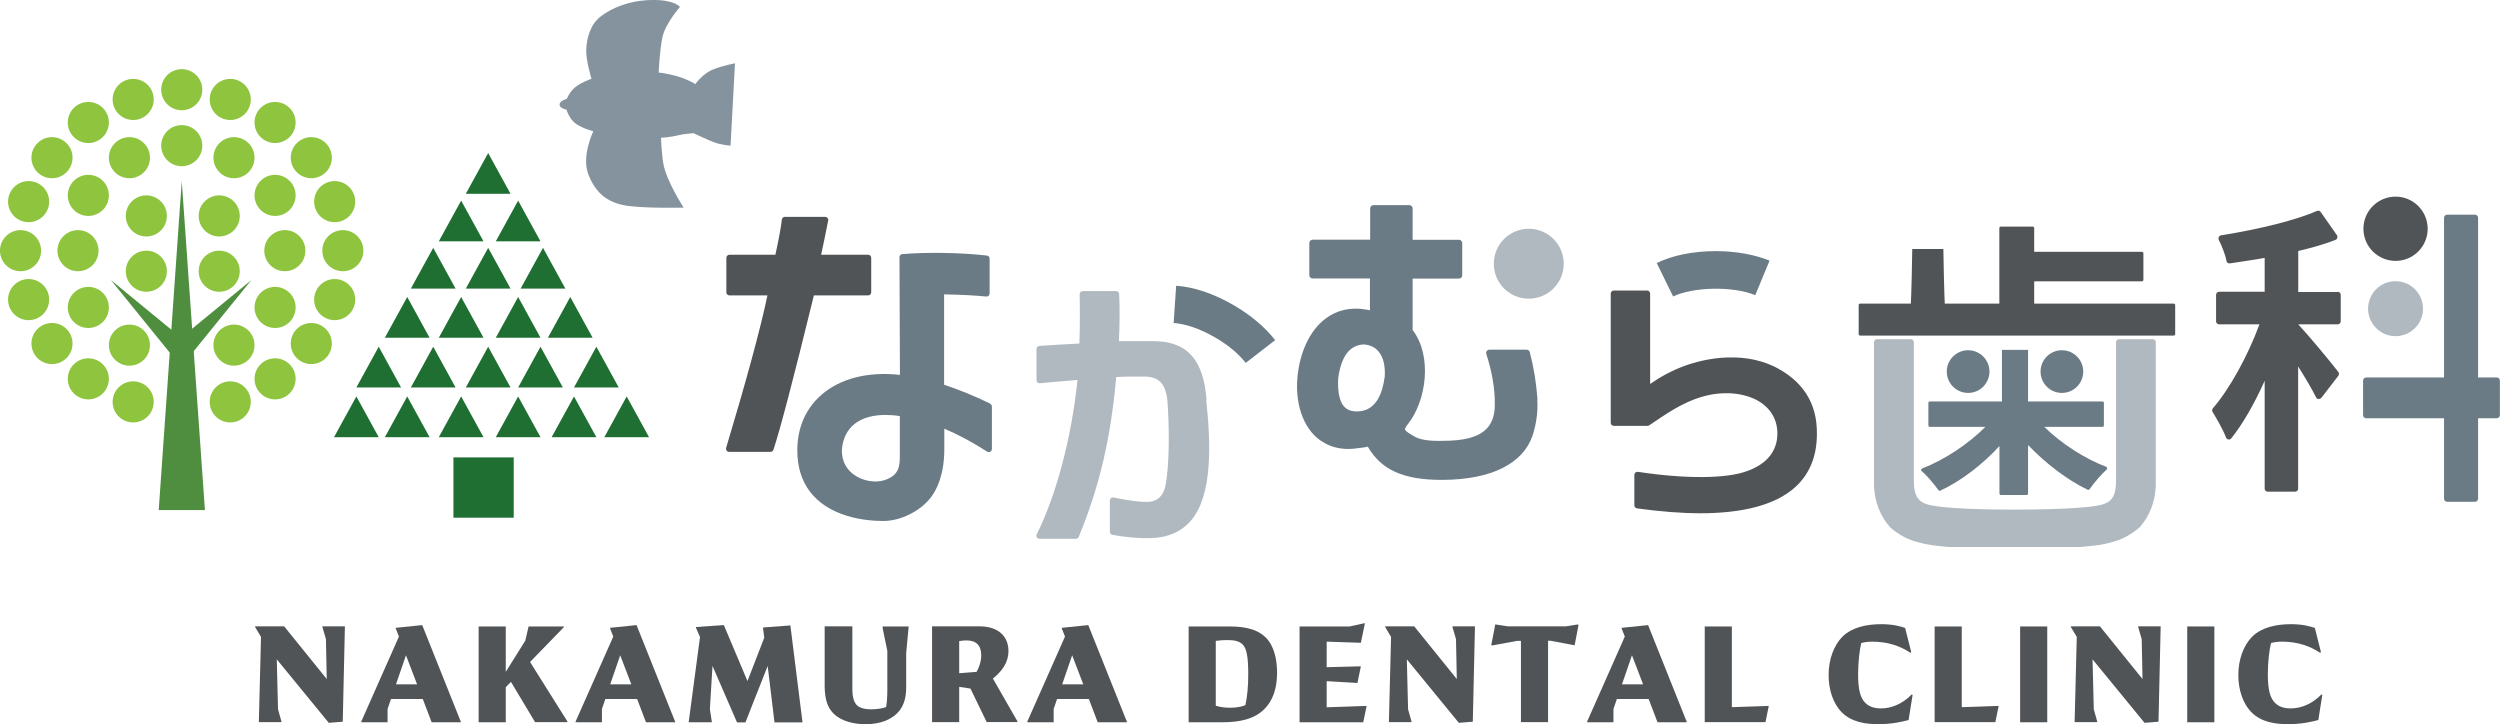 <?xml version="1.0" encoding="UTF-8"?><svg id="_レイヤー_2" xmlns="http://www.w3.org/2000/svg" viewBox="0 0 220.21 63.8"><defs><style>.cls-1{fill:#8ec43e;}.cls-2{fill:#84939d;}.cls-3{fill:#1f6e32;}.cls-4{fill:#6a7b86;}.cls-5{fill:#4e8e3e;}.cls-6{fill:#515457;}.cls-7{fill:#b0b9bf;}</style></defs><g id="_レイヤー_2-2"><path class="cls-6" d="M24.38,58.09l.11,4.39.3,1.07v.06h-1.99l.19-7.51-.52-.87v-.06h2.56l3.75,4.64-.07-3.51-.31-1.07v-.06h1.98l-.19,8.4-1.23.1-4.57-5.58Z"/><path class="cls-6" d="M34.13,63.62h-2.31v-.06l3.32-7.49-.28-.71v-.06l2.33-.24,3.42,8.56h-2.59l-.78-2.05h-2.8l-.3.88v1.17ZM35.76,57.72l-.88,2.56h1.86l-.98-2.56Z"/><path class="cls-6" d="M45.01,60.06l-.46.47v3.09h-2.39v-8.44h2.39v4l1.72-2.75.29-1.25h3.11v.06l-2.98,3.07,3.29,5.24v.06h-2.85l-2.13-3.56Z"/><path class="cls-6" d="M53.01,63.62h-2.31v-.06l3.32-7.49-.28-.71v-.06l2.33-.24,3.42,8.56h-2.59l-.78-2.05h-2.8l-.3.88v1.17ZM54.63,57.72l-.88,2.56h1.86l-.98-2.56Z"/><path class="cls-6" d="M62.71,63.62h-2.05l1-7.51-.36-.82v-.06l2.46-.17,2.08,4.93,1.48-3.82-.11-.84v-.06s2.41-.18,2.41-.18l1.07,8.54h-2.47l-.6-4.97-1.96,4.97h-.74l-2.16-4.97-.23,3.8.17,1.11v.06Z"/><path class="cls-6" d="M78.15,57.29l-.4-1.94v-.17h2.29l-.22,2.37v3.03c0,1.01-.28,1.74-.8,2.25-.52.52-1.41.96-2.78.96-.95,0-2.1-.22-2.82-.94-.56-.55-.78-1.35-.78-2.46v-5.22h2.44v5.5c0,.72.13,1.17.4,1.45.27.25.69.36,1.28.36.53,0,1.04-.1,1.29-.2.05-.23.11-.78.11-1.49v-3.5Z"/><path class="cls-6" d="M85.47,60.65l-.98-.15v3.11h-2.39v-8.44h4.17c1.71,0,2.56.92,2.56,2.18,0,.95-.52,1.74-1.37,2.42l2.16,3.77v.06h-2.71l-1.44-2.97ZM84.49,56.47v2.83l1.53-.12c.19-.31.41-.88.41-1.46,0-.9-.48-1.31-1.29-1.31-.19,0-.45.02-.65.06Z"/><path class="cls-6" d="M92.81,63.62h-2.32v-.06l3.32-7.49-.28-.71v-.06l2.33-.24,3.42,8.56h-2.59l-.78-2.05h-2.8l-.3.88v1.17ZM94.44,57.72l-.88,2.56h1.86l-.98-2.56Z"/><path class="cls-6" d="M104.7,55.18h3.57c1.46,0,2.51.27,3.21.96.78.77,1.01,2.01,1.01,3.12,0,1.44-.4,2.48-1.12,3.2-.86.86-2.12,1.16-3.7,1.16h-2.97v-8.44ZM109.7,62.11c.17-.76.25-1.69.25-2.71,0-1.55-.14-2.3-.51-2.65-.28-.27-.7-.37-1.31-.37-.31,0-.71.02-1.04.07v5.71c.35.12.82.18,1.27.18.57,0,1.05-.1,1.34-.23Z"/><path class="cls-6" d="M114.48,55.18h4.41l1.31-.29.02.04-.35,1.69-3.01-.1v2.25l3-.08v.05s-.29,1.42-.29,1.42l-2.71-.16v2.3l3.51-.12v.05l-.29,1.39h-5.61v-8.44Z"/><path class="cls-6" d="M123.92,58.09l.11,4.39.3,1.07v.06h-1.99l.19-7.51-.52-.87v-.06h2.56l3.75,4.64-.07-3.51-.31-1.07v-.06h1.98l-.19,8.4-1.23.1-4.57-5.58Z"/><path class="cls-6" d="M136.36,56.45v7.16h-2.39v-7.16h-.34l-2.22.41-.05-.06.35-1.8,1.11.17h5.12l1.06-.17.04.07-.34,1.77-2.12-.4h-.23Z"/><path class="cls-6" d="M142.12,63.62h-2.32v-.06l3.32-7.49-.28-.71v-.06l2.33-.24,3.42,8.56h-2.59l-.78-2.05h-2.8l-.3.88v1.17ZM143.75,57.72l-.88,2.56h1.86l-.98-2.56Z"/><path class="cls-6" d="M150.16,55.18h2.39v7.11l3.24-.11v.06s-.28,1.37-.28,1.37h-5.35v-8.44Z"/><path class="cls-6" d="M168.13,63.42c-.52.14-1.5.37-2.66.37s-2.39-.19-3.23-1.04c-.76-.75-1.17-1.98-1.17-3.28,0-1.4.47-2.64,1.23-3.4.81-.8,2.09-1.09,3.41-1.09,1.01,0,1.66.18,2.1.33l.54,2.13-.08.06c-.92-.62-2.04-.98-3.34-.98-.46,0-.8.07-.98.12-.14.53-.28,1.66-.28,2.77,0,1.29.18,2.06.64,2.51.35.35.84.48,1.37.48.93,0,1.9-.4,2.71-1.23l.08.04-.35,2.19Z"/><path class="cls-6" d="M170.41,55.18h2.39v7.11l3.24-.11v.06s-.28,1.37-.28,1.37h-5.35v-8.44Z"/><path class="cls-6" d="M177.94,55.18h2.39v8.44h-2.39v-8.44Z"/><path class="cls-6" d="M184.32,58.09l.11,4.39.3,1.07v.06h-1.99l.19-7.51-.52-.87v-.06h2.56l3.75,4.64-.07-3.51-.31-1.07v-.06h1.98l-.19,8.4-1.23.1-4.57-5.58Z"/><path class="cls-6" d="M192.66,55.18h2.39v8.44h-2.39v-8.44Z"/><path class="cls-6" d="M204.22,63.42c-.52.14-1.5.37-2.66.37s-2.39-.19-3.23-1.04c-.76-.75-1.17-1.98-1.17-3.28,0-1.4.47-2.64,1.23-3.4.81-.8,2.09-1.09,3.41-1.09,1.01,0,1.66.18,2.1.33l.54,2.13-.08.06c-.92-.62-2.04-.98-3.34-.98-.46,0-.8.07-.98.12-.14.53-.28,1.66-.28,2.77,0,1.29.18,2.06.64,2.51.35.35.84.48,1.37.48.93,0,1.9-.4,2.71-1.23l.08.04-.35,2.19Z"/><polygon class="cls-3" points="44.97 17.07 41.03 17.07 43 13.48 44.97 17.07"/><polygon class="cls-3" points="44.97 25.42 41.03 25.42 43 21.83 44.97 25.42"/><polygon class="cls-3" points="49.8 25.42 45.86 25.42 47.83 21.83 49.8 25.42"/><polygon class="cls-3" points="40.13 25.42 36.19 25.42 38.16 21.83 40.13 25.42"/><polygon class="cls-3" points="47.61 21.26 43.67 21.26 45.64 17.67 47.61 21.26"/><polygon class="cls-3" points="42.59 21.26 38.65 21.26 40.62 17.67 42.59 21.26"/><polygon class="cls-3" points="44.97 34.13 41.03 34.13 43 30.54 44.97 34.13"/><polygon class="cls-3" points="49.58 34.13 45.64 34.13 47.61 30.54 49.58 34.13"/><polygon class="cls-3" points="54.5 34.13 50.56 34.13 52.53 30.54 54.5 34.13"/><polygon class="cls-3" points="40.13 34.13 36.19 34.13 38.16 30.54 40.13 34.13"/><polygon class="cls-3" points="35.33 34.13 31.39 34.13 33.36 30.54 35.33 34.13"/><polygon class="cls-3" points="47.61 29.75 43.67 29.75 45.64 26.16 47.61 29.75"/><polygon class="cls-3" points="52.2 29.75 48.26 29.75 50.23 26.16 52.2 29.75"/><polygon class="cls-3" points="37.84 29.75 33.9 29.75 35.87 26.16 37.84 29.75"/><polygon class="cls-3" points="42.59 29.75 38.65 29.75 40.62 26.16 42.59 29.75"/><polygon class="cls-3" points="47.61 38.51 43.67 38.51 45.64 34.92 47.61 38.51"/><polygon class="cls-3" points="52.53 38.51 48.59 38.51 50.56 34.92 52.53 38.51"/><polygon class="cls-3" points="57.17 38.51 53.23 38.51 55.2 34.92 57.17 38.51"/><polygon class="cls-3" points="42.59 38.51 38.65 38.51 40.62 34.92 42.59 38.51"/><polygon class="cls-3" points="37.84 38.51 33.9 38.51 35.87 34.92 37.84 38.51"/><polygon class="cls-3" points="33.36 38.51 29.42 38.51 31.39 34.92 33.36 38.51"/><rect class="cls-3" x="39.94" y="40.29" width="5.31" height="5.31"/><polygon class="cls-5" points="18.05 44.93 13.98 44.93 16.01 15.95 18.05 44.93"/><polygon class="cls-5" points="16.92 30.54 15.6 31.86 9.77 24.67 16.92 30.54"/><polygon class="cls-5" points="14.99 30.54 16.31 31.86 22.14 24.67 14.99 30.54"/><circle class="cls-1" cx="16.01" cy="7.9" r="1.81"/><circle class="cls-1" cx="30.2" cy="22.08" r="1.81"/><circle class="cls-1" cx="27.42" cy="13.89" r="1.81"/><circle class="cls-1" cx="29.48" cy="17.76" r="1.81"/><circle class="cls-1" cx="24.23" cy="10.79" r="1.81"/><circle class="cls-1" cx="20.28" cy="8.76" r="1.81"/><circle class="cls-1" cx="16.01" cy="12.83" r="1.81"/><circle class="cls-1" cx="20.61" cy="13.89" r="1.81"/><circle class="cls-1" cx="24.23" cy="17.21" r="1.81"/><circle class="cls-1" cx="11.4" cy="13.89" r="1.81"/><circle class="cls-1" cx="12.89" cy="19.02" r="1.81"/><circle class="cls-1" cx="19.31" cy="19.02" r="1.81"/><circle class="cls-1" cx="12.89" cy="23.89" r="1.81"/><circle class="cls-1" cx="19.31" cy="23.89" r="1.81"/><circle class="cls-1" cx="7.78" cy="17.21" r="1.81"/><circle class="cls-1" cx="20.61" cy="30.4" r="1.81"/><circle class="cls-1" cx="24.23" cy="27.08" r="1.81"/><circle class="cls-1" cx="11.4" cy="30.4" r="1.81"/><circle class="cls-1" cx="7.78" cy="27.08" r="1.81"/><circle class="cls-1" cx="25.09" cy="22.08" r="1.81"/><circle class="cls-1" cx="6.87" cy="22.08" r="1.81"/><circle class="cls-1" cx="27.42" cy="30.26" r="1.81"/><circle class="cls-1" cx="29.48" cy="26.39" r="1.81"/><circle class="cls-1" cx="24.23" cy="33.37" r="1.81"/><circle class="cls-1" cx="20.28" cy="35.4" r="1.81"/><circle class="cls-1" cx="1.81" cy="22.08" r="1.81"/><circle class="cls-1" cx="4.58" cy="13.89" r="1.81"/><circle class="cls-1" cx="2.52" cy="17.76" r="1.81"/><circle class="cls-1" cx="7.78" cy="10.79" r="1.81"/><circle class="cls-1" cx="11.73" cy="8.76" r="1.81"/><circle class="cls-1" cx="4.58" cy="30.26" r="1.81"/><circle class="cls-1" cx="2.52" cy="26.39" r="1.81"/><circle class="cls-1" cx="7.78" cy="33.37" r="1.81"/><circle class="cls-1" cx="11.73" cy="35.4" r="1.81"/><path class="cls-2" d="M59.88.6S59.4-.04,57.39,0s-3.55.73-4.48,1.45-1.21,1.89-1.27,2.85.46,2.64.46,2.64c0,0-1.13.38-1.65.94-.36.39-.52.83-.52.83,0,0-.62.15-.64.49s.61.46.61.46c0,0,.25.86.85,1.26.63.42,1.51.64,1.51.64,0,0-1.07,2.21-.43,3.82s1.6,2.36,3.04,2.68,5.35.23,5.35.23c0,0-1.5-2.31-1.78-3.82-.16-.88-.22-2.33-.22-2.33,0,0,.93-.07,1.46-.21s1.41-.2,1.41-.2c0,0,1.17.57,1.82.81s1.44.29,1.44.29l.39-7.25s-1,.17-1.93.54-1.56,1.29-1.56,1.29c0,0-.56-.39-1.62-.7-.84-.24-1.61-.32-1.61-.32,0,0,.08-1.99.34-3.16s1.54-2.63,1.54-2.63Z"/><path class="cls-7" d="M189.64,29.88h-2.99c-.14,0-.26.12-.26.26v11.79c.01.83.02,1.77-.64,2.25-.13.09-.28.15-.42.21-1.25.47-6.21.49-7.84.5-1.63,0-6.59-.03-7.84-.5-.15-.05-.3-.12-.42-.21-.67-.48-.66-1.42-.65-2.25v-11.79c0-.14-.11-.26-.26-.26h-2.99c-.14,0-.26.12-.26.26v12.68c.07,1.43.55,2.65,1.46,3.67.82.68,1.58,1.07,2.46,1.28.72.22,1.5.3,2.26.37l.41.04h11.66s.39-.04.39-.04c.76-.08,1.55-.15,2.25-.37.9-.22,1.64-.6,2.5-1.31.88-.99,1.36-2.21,1.43-3.65v-12.67c0-.14-.12-.26-.26-.26Z"/><path class="cls-6" d="M191.47,26.74h-12.29v-1.96h9.49c.07,0,.13-.06.13-.13v-2.34c0-.07-.06-.13-.13-.13h-9.49v-2.09c0-.07-.06-.13-.13-.13h-2.81c-.07,0-.13.06-.13.13v6.65h-4.8v.14c0-.07-.06-.75-.13-4.95h-2.74c-.07,4.21-.13,4.88-.13,4.95v-.14h-4.46c-.07,0-.13.06-.13.13v2.56c0,.07.06.13.13.13h27.62c.07,0,.13-.06.13-.13v-2.56c0-.07-.06-.13-.13-.13Z"/><path class="cls-6" d="M76.47,26.02c.15,0,.27-.12.27-.27v-3.04c0-.15-.12-.27-.27-.27h-4.14c.22-1.02.42-2.01.62-3.01.02-.08,0-.16-.06-.23-.05-.06-.13-.1-.21-.1h-3.54c-.14,0-.25.1-.27.24-.09.75-.28,1.77-.57,3.1h-4.05c-.15,0-.27.12-.27.27v3.04c0,.15.12.27.27.27h3.35c-.62,2.95-1.88,7.58-3.64,13.43-.02.08,0,.17.04.24.05.07.13.11.22.11h3.65c.12,0,.22-.08.26-.19.59-1.79,1.73-6.11,3.56-13.59h4.78Z"/><path class="cls-4" d="M87.2,35.54c-1.39-.67-2.78-1.24-4.04-1.65v-7.96c1.62.03,2.84.1,3.71.19.08,0,.16-.02.21-.07.06-.05.09-.13.09-.2v-3.07c0-.14-.1-.26-.24-.27-2.27-.26-5.2-.31-7.45-.13-.14.01-.25.13-.25.27l.04,10.37c-2.81-.31-5.26.31-6.93,1.77-1.38,1.21-2.11,2.9-2.11,4.88,0,2.9,1.52,4.89,4.39,5.77,1.27.39,2.54.45,3.18.45,1.55,0,3.28-.87,4.22-2.11.53-.71,1.16-2.03,1.16-4.23v-1.79c1.21.51,2.48,1.19,3.77,2.02.08.05.19.06.28.01.09-.05.14-.14.14-.24v-3.74c0-.1-.06-.2-.16-.25ZM79.26,36.65v3.4c0,.93,0,1.8-1.34,2.24-.85.28-1.99.07-2.76-.52-.48-.36-1.05-1.05-1-2.2.09-.97.47-1.73,1.14-2.25.66-.51,1.58-.77,2.7-.77.4,0,.82.03,1.26.1Z"/><path class="cls-6" d="M156.16,32.23c-1.35-.62-2.89-.85-4.6-.71-2.26.21-4.3.97-6.21,2.3v-7.96c0-.15-.12-.27-.27-.27h-2.93c-.15,0-.27.12-.27.27v11.38c0,.15.12.27.27.27h2.96c.05,0,.1-.01.15-.04.19-.13.41-.27.64-.43,1.26-.85,2.99-2.02,5.11-2.33,1.78-.25,3.45.14,4.46,1.03.71.62,1.09,1.46,1.09,2.44,0,1.54-.92,2.69-2.66,3.31-1.81.68-5.4.71-9.62.07-.08-.01-.16.01-.22.06-.06.05-.1.13-.1.21v2.68c0,.14.1.25.24.27,2.05.28,3.91.43,5.57.43,3.8,0,6.58-.75,8.28-2.23,1.33-1.16,2-2.78,1.99-4.79.03-2.7-1.27-4.71-3.87-5.96Z"/><path class="cls-7" d="M106.28,35.24c-.27-3.59-1.72-5.19-4.7-5.19h-3.02c.07-1.47.08-2.86.02-4.15,0-.15-.13-.26-.27-.26h-2.93c-.07,0-.14.03-.2.08s-.08.12-.08.2c.03,1.41.03,2.87-.02,4.34l-.74.04c-1.09.06-2.01.11-2.79.17-.14.01-.25.13-.25.27v2.75c0,.08.03.15.09.2.06.05.14.08.21.07.66-.07,1.76-.17,3.31-.29-.52,5.05-1.85,10.11-3.59,13.59-.04.08-.04.19.01.27.05.08.14.13.23.13h3.21c.11,0,.21-.07.25-.17,1.83-4.44,2.82-8.66,3.3-14.08h.03c.44-.02.82-.04,1.15-.04h1.28c1.33,0,1.93.65,2.06,2.24.16,2.22.18,5.31-.15,7.23-.17.98-.67,1.5-1.52,1.57-.72.02-1.7-.1-3.08-.39-.08-.01-.16,0-.23.06s-.1.13-.1.21v2.75c0,.13.09.25.22.27,1.16.22,2.3.31,3.39.29,1.49-.04,2.66-.55,3.5-1.5,1.98-2.26,1.78-6.9,1.38-10.67Z"/><path class="cls-4" d="M135.43,35.2c-.11-1.48-.33-2.85-.68-4.18-.03-.13-.15-.22-.29-.22h-3.26c-.09,0-.18.04-.24.12-.06.08-.07.17-.04.26.49,1.5.76,3.05.75,4.38.01.98-.23,1.71-.75,2.23-.72.72-1.96,1.04-3.84,1.04-1.26.03-2.07-.1-2.57-.43-.21-.12-.71-.4-.75-.57-.01-.06.02-.18.23-.44,1.67-2.08,2.19-6.05.44-8.32v-4.53s4.08,0,4.08,0c.16,0,.29-.13.29-.29v-2.83c0-.08-.03-.15-.08-.21s-.13-.09-.21-.09h-4.08s0-2.76,0-2.76c0-.16-.13-.29-.29-.29h-3.16c-.16,0-.29.13-.29.29v2.75s-5.06,0-5.06,0c-.08,0-.15.03-.21.09s-.09.13-.09.21v2.83c0,.16.13.29.29.29h5.05s0,2.8,0,2.8l-.32-.06c-1.35-.24-2.59.03-3.6.8-1.37,1.04-2.27,2.94-2.47,5.21-.22,2.56.69,4.79,2.32,5.7.74.45,1.66.64,2.67.54.65-.07.99-.12,1.21-.18,1.18,2.05,3.14,2.93,6.5,2.93h.13c4.23-.03,7.02-1.41,7.88-3.89.35-1.09.49-2.14.42-3.19ZM121.96,33.24c-.18,1.37-.74,3-2.43,3h0c-.49,0-.86-.13-1.12-.41-.41-.43-.59-1.27-.54-2.46.25-1.96.99-2.95,2.22-3.03.56.03,1,.23,1.32.6.44.5.63,1.3.56,2.31Z"/><path class="cls-6" d="M205.91,25.72h-3.47v-3.61c1.4-.33,2.41-.64,3.28-.98.08-.03.14-.1.16-.18s.01-.17-.04-.24l-1.42-2.03c-.07-.11-.21-.15-.33-.1-1.8.79-4.96,1.59-8.45,2.15-.09.01-.16.07-.2.15-.04.08-.04.17,0,.25.26.5.59,1.35.67,1.84.02.15.16.25.31.23l.59-.09c.8-.12,1.63-.24,2.47-.39v2.98h-4.01c-.15,0-.27.12-.27.27v2.33c0,.15.12.27.27.27h3.55c-1.02,2.78-2.64,5.71-4.1,7.39-.08.09-.09.22-.03.32.27.45.93,1.55,1.18,2.25.03.09.11.16.21.18.1.02.2-.02.26-.1.98-1.22,2.01-2.99,2.94-5.07v9.5c0,.15.12.27.27.27h2.41c.15,0,.27-.12.27-.27v-10.76c.61.97,1.26,2.06,1.57,2.71.04.09.12.15.22.16.09,0,.19-.03.25-.1l1.5-1.95c.07-.1.08-.23,0-.33-.49-.67-2.65-3.26-3.53-4.2h3.47c.15,0,.27-.12.27-.27v-2.33c0-.15-.12-.27-.27-.27Z"/><path class="cls-4" d="M219.93,33.25h-1.65v-14.06c0-.16-.12-.28-.27-.28h-2.46c-.15,0-.27.13-.27.28v14.06h-6.86c-.15,0-.27.13-.27.28v3.03c0,.16.12.28.27.28h6.86v7.08c0,.16.12.28.27.28h2.46c.15,0,.27-.13.27-.28v-7.08h1.65c.15,0,.27-.13.27-.28v-3.03c0-.16-.12-.28-.27-.28Z"/><circle class="cls-7" cx="134.66" cy="23.23" r="3.08"/><circle class="cls-6" cx="211.01" cy="20.15" r="2.83"/><circle class="cls-7" cx="211.01" cy="27.19" r="2.42"/><circle class="cls-4" cx="173.36" cy="32.73" r="1.88"/><circle class="cls-4" cx="181.62" cy="32.73" r="1.88"/><path class="cls-4" d="M185.56,41.13c-1.89-.7-4.01-2.07-5.49-3.53h5.13c.07,0,.12-.06.12-.12v-2c0-.07-.06-.12-.12-.12h-6.56v-4.54h-2.3v4.54h-6.36c-.07,0-.12.06-.12.12v2c0,.07.06.12.12.12h4.9c-1.5,1.51-3.61,2.91-5.58,3.67-.04.02-.07.05-.08.1,0,.04,0,.09.04.12.43.35,1.09,1.13,1.49,1.69.04.05.1.07.15.04,1.77-.81,3.7-2.27,5.22-3.93v4.19c0,.07.06.12.12.12h2.28c.07,0,.12-.06.12-.12v-4.28c1.56,1.64,3.5,3.1,5.25,3.94.06.02.12,0,.16-.04.39-.56,1.07-1.35,1.52-1.75.03-.03.05-.07.04-.12,0-.04-.04-.08-.08-.09Z"/><path class="cls-4" d="M147.38,26.12l-1.45-2.95c1.38-.68,3.23-1.05,5.2-1.05,1.74,0,3.43.3,4.74.84l-1.26,3.04c-1.95-.81-5.48-.74-7.24.12Z"/><path class="cls-4" d="M109.72,31.96c-.61-.8-1.58-1.6-2.73-2.26-1.26-.73-2.58-1.18-3.61-1.25l.22-3.28c1.54.1,3.32.7,5.03,1.69,1.51.87,2.82,1.97,3.69,3.1l-2.6,2.01Z"/></g></svg>